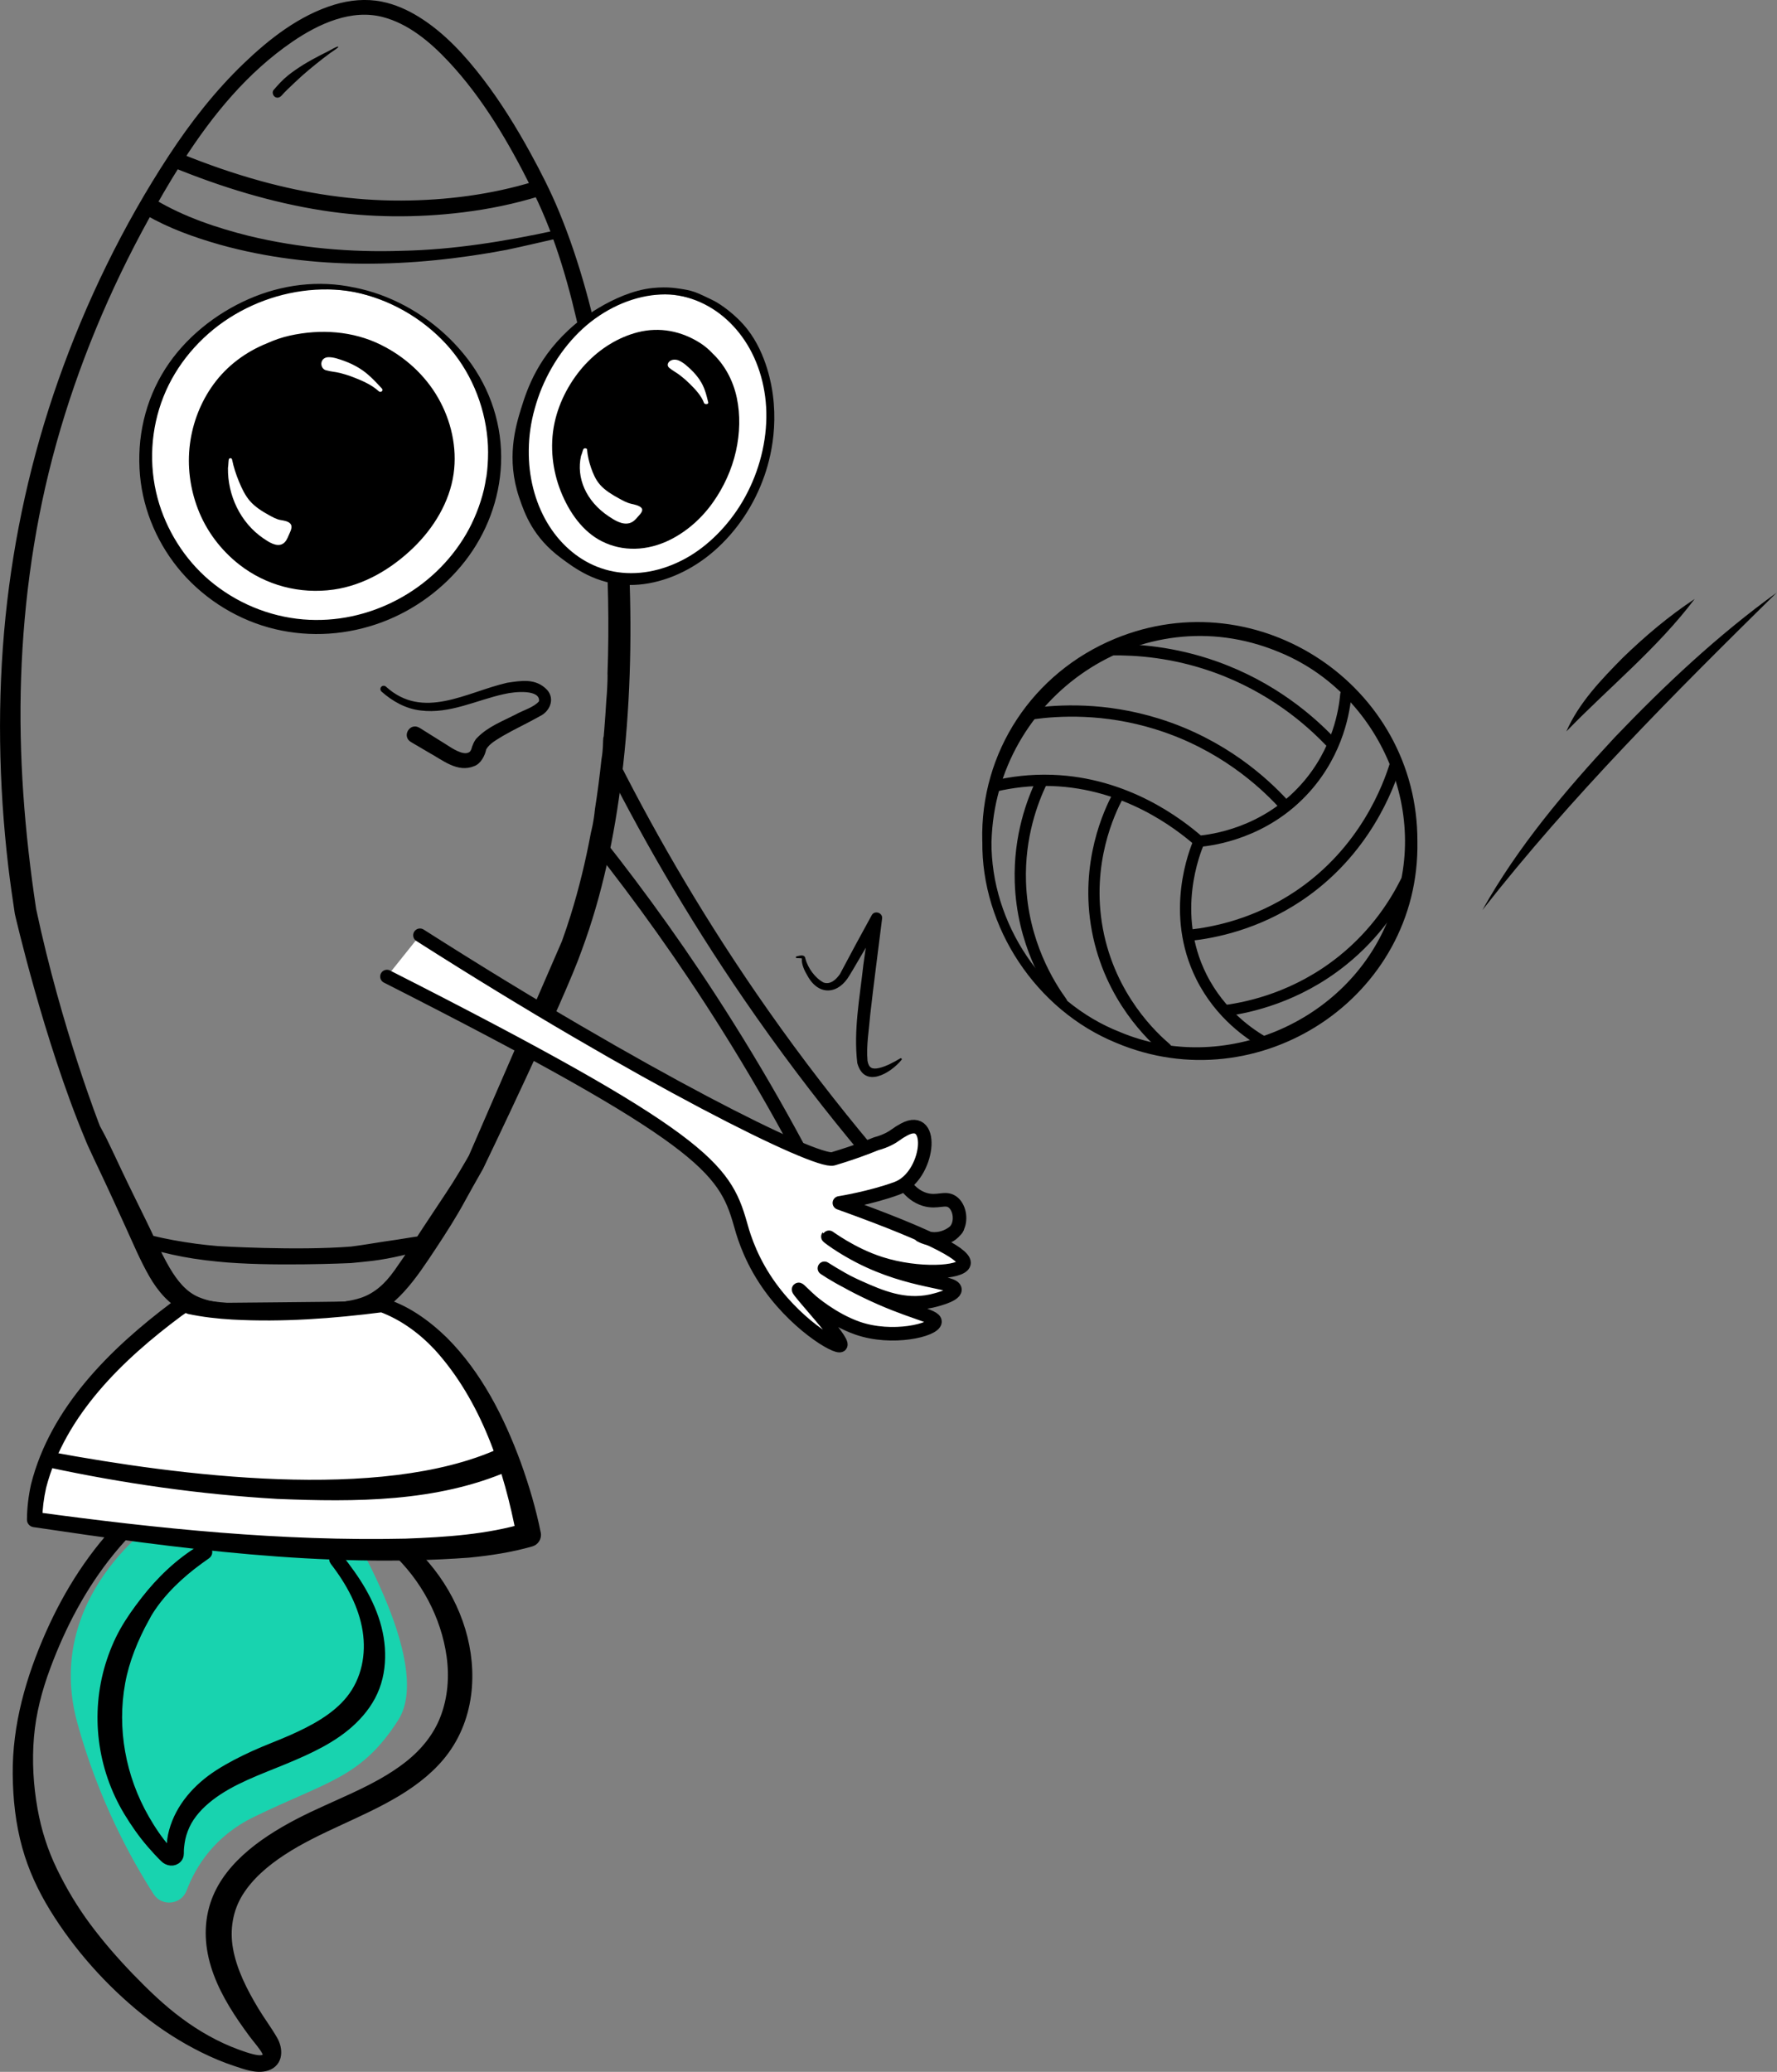 <?xml version="1.0" encoding="UTF-8"?>
<svg id="Ebene_2" data-name="Ebene 2" xmlns="http://www.w3.org/2000/svg" viewBox="0 0 315.86 368.27">
  <rect x="0" y="0" width="315.86" height="368.27" fill="#808080" stroke="none"/>
  <defs>
    <style>
      .cls-1, .cls-2, .cls-3, .cls-4, .cls-5 {
        stroke: #000;
      }

      .cls-1, .cls-3 {
        fill: none;
      }

      .cls-1, .cls-3, .cls-4, .cls-5 {
        stroke-linecap: round;
        stroke-linejoin: round;
      }

      .cls-1, .cls-4 {
        stroke-width: 2.41px;
      }

      .cls-2 {
        stroke-miterlimit: 10;
        stroke-width: 1.84px;
      }

      .cls-3 {
        stroke-width: 2px;
      }

      .cls-4, .cls-6 {
        fill: #fff;
      }

      .cls-5 {
        stroke-width: 1.6px;
      }

      .cls-7 {
        fill: #18d3af;
      }
    </style>
  </defs>
  <g id="Ebene_1-2" data-name="Ebene 1">
    <g>
      <path d="M176.23,149.55c-.11,14.6,9.27,28.57,22.86,33.9,18.28,7.68,40.29-1.63,47.66-19.98,8.25-18.14-1.29-40.35-19.64-47.66-24.1-9.9-50.14,8.02-50.87,33.74h0ZM174.6,149.55c-.42-15.86,8.96-29.98,23.61-36.03,25.5-10.53,53.83,8.42,53.73,36.03.52,27.77-28.26,46.55-53.62,35.78-14.14-5.81-23.9-20.5-23.71-35.78h0Z"/>
      <path class="cls-3" d="M176.85,139.72c2.86-.67,6.3-1.14,10.19-1,13.1.47,22.39,7.61,26.08,10.82,2.22-.21,11.68-1.35,18.94-9.49,5.91-6.62,6.93-14.02,7.16-16.6"/>
      <path class="cls-3" d="M224.81,185.34c-2.44-1.38-7.87-4.91-11.28-11.75-5.62-11.28-1.14-22.31-.4-24.04"/>
      <path class="cls-3" d="M248.03,135.88c-1.19,3.81-5.35,15.43-17.26,23.4-7.58,5.07-15.04,6.49-19.16,6.95"/>
      <path class="cls-3" d="M249.87,156.77c-1.7,3.39-5.06,8.99-11.21,13.94-8.16,6.57-16.65,8.33-20.59,8.89"/>
      <path class="cls-3" d="M207.26,186.34c-2.26-1.93-9.93-8.94-12.2-21.05-2.23-11.93,2.22-21.13,3.62-23.78"/>
      <path class="cls-3" d="M188.72,178.15c-2.11-2.92-7.01-10.54-7.35-21.39-.26-8.18,2.2-14.48,3.73-17.71"/>
      <path class="cls-3" d="M183.54,126.86c4.55-.62,12.73-1.13,22.22,1.84,11.58,3.62,18.87,10.46,22.11,13.92"/>
      <path class="cls-3" d="M197.57,115.5c4.37-.07,10.95.37,18.38,3.01,10.27,3.65,16.98,9.66,20.38,13.2"/>
    </g>
    <path class="cls-1" d="M141.96,204.17c-3.77-7.04-7.99-14.37-12.71-21.88-7.62-12.14-15.41-22.94-22.96-32.47"/>
    <path class="cls-1" d="M108.95,135.96c6.95,13.71,15.64,28.71,26.55,44.24,6.2,8.83,12.44,16.87,18.55,24.17"/>
    <path class="cls-7" d="M27.87,270.37s-20.25,13.44-14.14,35.82c3.73,13.64,9.58,24.26,13.57,30.48,1.47,2.28,4.91,1.91,5.87-.63,1.62-4.3,4.98-9.68,11.93-13.07,13.09-6.38,19.08-6.9,25.69-17.24,6.6-10.34-10.08-36.46-10.08-36.46,0,0-26.75-4.33-32.83,1.1Z"/>
    <path class="cls-2" d="M71.34,274.22c-.77-.66-2.02.27-1.25.97,5.59,5.11,9.2,12,10.2,19.08.53,3.76.23,7.66-1.15,11.23-1.28,3.31-3.56,6.12-6.46,8.4-5.78,4.55-13.14,6.89-19.7,10.33-6.46,3.39-13.01,8.1-14.91,14.98-1.06,3.82-.61,7.76.79,11.5,1.43,3.82,3.7,7.26,6.17,10.61.59.8,1.25,1.55,1.83,2.36.41.58,1.23,1.67.44,2.25-.62.45-1.62.31-2.34.14-.97-.22-1.91-.55-2.83-.89-3.8-1.39-7.25-3.37-10.41-5.72-3.21-2.38-6.02-5.11-8.75-7.93-2.74-2.84-5.33-5.82-7.66-8.95-2.33-3.13-4.3-6.44-5.98-9.89-1.73-3.55-2.88-7.19-3.56-11-.77-4.31-1.02-8.68-.65-13.03.37-4.27,1.43-8.35,2.93-12.39,2.73-7.36,6.43-14.46,11.53-20.7,1.25-1.53,2.58-3,3.99-4.4.6-.6-.32-1.58-.93-.98-5.92,5.88-10.33,12.85-13.61,20.22-3.53,7.96-5.94,16.31-5.85,24.98.04,4.28.5,8.65,1.67,12.82,1.06,3.82,2.73,7.43,4.85,10.88,4.2,6.82,9.78,13.13,16.24,18.32,3.18,2.55,6.61,4.76,10.33,6.6,1.87.92,3.8,1.74,5.8,2.39,1.6.52,3.6,1.31,5.3.76,2.11-.68,1.97-2.97,1.1-4.48-1.01-1.76-2.25-3.4-3.3-5.14-2.08-3.45-3.98-7.16-4.67-11.06-.62-3.51-.05-7.14,1.86-10.19,1.87-2.98,4.63-5.34,7.67-7.34,6.39-4.2,13.98-6.62,20.54-10.59,3.25-1.97,6.25-4.36,8.41-7.33,2.43-3.34,3.71-7.28,3.99-11.28.54-7.63-2.32-15.4-7.52-21.47-1.24-1.45-2.61-2.8-4.09-4.06Z"/>
    <path class="cls-2" d="M25.61,287.58c1.96-3.62,5.06-6.82,8.41-9.44.84-.65,1.7-1.28,2.58-1.89.58-.4-.15-1.12-.73-.77-3.93,2.36-7.25,5.58-9.96,9.06-1.37,1.76-2.66,3.56-3.74,5.48-1.08,1.92-1.91,3.97-2.55,6.05-2.6,8.56-1.49,18.04,3.29,25.94,1.19,1.96,2.5,3.85,4.03,5.62.75.87,1.53,1.72,2.35,2.53.59.59,1.55.77,2.17.1.33-.35.3-.74.3-1.18,0-.52.07-1.04.14-1.56.15-1.09.48-2.13.94-3.14.92-2,2.55-3.73,4.35-5.13,3.87-3,8.7-4.66,13.29-6.56,4.37-1.81,8.82-3.83,12.14-7.05,1.74-1.69,3.12-3.6,3.95-5.8.84-2.21,1.08-4.58.92-6.92-.33-4.71-2.49-9.2-5.31-13.14-.68-.95-1.38-1.9-2.11-2.82-.28-.35-.83.08-.56.43,2.88,3.71,5.15,7.89,5.86,12.4.68,4.31-.17,8.87-3,12.4-2.6,3.24-6.58,5.37-10.5,7.1-2.19.97-4.46,1.79-6.63,2.78-2.16.99-4.28,2.06-6.26,3.33-3.84,2.46-6.88,5.93-8.03,10.13-.27,1-.43,2-.37,3.04.01.23.25,1.05-.06,1.16-.33.12-.85-.69-1.02-.88-1.49-1.68-2.72-3.54-3.82-5.45-4.29-7.44-5.84-16.15-4.34-24.35.73-4.02,2.32-7.86,4.29-11.49Z"/>
    <path d="M48.85,17.21c.42.29.89.13,1.2-.22.73-.83,1.55-1.57,2.35-2.33.79-.76,1.6-1.49,2.44-2.19.84-.7,1.69-1.39,2.55-2.06.44-.34.89-.68,1.34-1.01.45-.32.95-.61,1.36-.98.07-.07,0-.17-.09-.14-.53.18-1.02.49-1.51.75-.52.27-1.05.53-1.58.8-1.02.53-2.03,1.08-3,1.68-.96.6-1.89,1.23-2.77,1.94-.92.75-1.74,1.65-2.51,2.55-.3.35-.14.95.22,1.2Z"/>
    <path d="M74.56,129.36c1.06.67,3.73,2.34,4.76,2.98,1.09.71,2.91,1.9,3.94,1.43.23-.1.36-.21.52-.61.13-.51.53-1.59,1.07-2.06,1.92-1.95,4.43-2.89,6.78-4.09,1.31-.75,3.25-1.26,4.18-2.36.24-2.1-4.16-1.77-6.2-1.28-4.83,1.04-9.63,3.57-14.82,2.92-2.66-.29-5.07-1.66-6.98-3.37-.24-.22-.26-.59-.05-.83.22-.24.58-.26.83-.05,6.62,6.03,14.26,1,21.55-.68,2.48-.36,5.11-.88,7.15,1.31,1.39,1.64.4,3.81-1.31,4.62-2.18,1.24-4.46,2.28-6.6,3.52-1.18.74-2.4,1.37-2.96,2.4-.2,1.01-.91,2.52-2.11,2.96-2.99,1.25-5.64-1.08-8.06-2.39,0,0-3.23-1.9-3.23-1.9-1.67-1.03-.16-3.53,1.53-2.52h0Z"/>
    <path d="M27.58,35.49c5.06,3.04,10.96,5.02,16.69,6.45,8.81,2.13,18.12,2.96,27.19,2.64,9.15-.18,18.34-1.69,27.27-3.62,0,0,.35,1.42.35,1.42-3.02.68-6.03,1.4-9.07,2.04-16.76,3.16-34.37,3.69-50.93-.93-4.61-1.32-8.98-2.87-13.25-5.32,0,0,1.75-2.68,1.75-2.68h0Z"/>
    <path class="cls-5" d="M111.04,101.59c-.25-6.11-.7-12.21-1.41-18.29-.68-5.76-1.78-11.45-2.91-17.14-1.91-9.63-4.35-19.22-8.12-28.32-1.46-3.53-3.2-6.94-5.03-10.28-2.47-4.5-5.18-8.89-8.29-12.97-3.16-4.14-6.8-8.16-11.27-10.92-1.94-1.2-4.04-2.14-6.28-2.59-2.7-.55-5.49-.27-8.11.53-6.01,1.83-11.21,5.9-15.69,10.19-5.08,4.87-9.4,10.41-13.25,16.29-8.09,12.35-14.68,25.9-19.58,39.82-4.74,13.47-7.87,27.55-9.32,41.76-1.49,14.66-1.23,29.57.48,44.2.33,2.81.74,5.61,1.16,8.41,0,0,5.15,22.45,12.44,39.87.15.36.29.73.45,1.08.73,1.62,1.5,3.22,2.26,4.83,1.54,3.24,3.02,6.51,4.51,9.77,1.32,2.89,2.56,5.86,4.14,8.62,1.45,2.54,3.43,4.9,6.15,6.11,1.32.59,2.69.96,4.09,1.24.44.17,1,.31,1.75.34,2.52.1,21.9.05,21.9.05.88-.12,1.76-.26,2.63-.49,1.47-.38,2.92-.92,4.2-1.75,1.23-.8,2.26-1.78,3.25-2.85,2.13-2.32,3.89-5.03,5.63-7.65,1.83-2.77,3.63-5.58,5.21-8.51.89-1.64,1.82-3.26,2.74-4.89.13-.23.26-.46.39-.69,0,0,14.49-30.08,17.51-38.77,3.63-9.8,5.76-20.11,7.04-30.47,1.49-12.11,1.83-24.35,1.34-36.53ZM51.53,6.75c4.78-3.27,10.8-6.03,16.69-4.5,4.76,1.23,8.75,4.58,12.04,8.09,6.2,6.6,10.87,14.61,14.9,22.69-7.71,2.36-15.82,3.39-23.87,3.42-8.52.03-16.93-1.24-25.14-3.5-4.84-1.33-9.58-2.99-14.22-4.87,5.28-8.2,11.5-15.79,19.6-21.33ZM70.64,226.45c-1.61,2.25-3.58,4.1-6.25,5-.99.33-2.02.53-3.05.7-2.1.05-22.21.23-22.21.23-1.41-.22-2.82-.53-4.14-1.09-2.48-1.04-4.18-3.26-5.51-5.51-.85-1.45-1.6-2.96-2.32-4.48,2.41.69,4.87,1.24,7.34,1.62,1.41.22,2.83.39,4.25.53,9.05.94,23.57.26,23.57.26,1.26-.12,2.52-.24,3.78-.39,1.69-.21,3.37-.52,5.03-.91.85-.2,1.69-.4,2.53-.63.07-.02.15-.05.22-.07-1.05,1.6-2.12,3.18-3.23,4.74ZM108.8,119.81c0,.78-.03,1.59-.07,2.43-.04.79-.09,1.56-.16,2.3-.1,1.73-.22,3.45-.36,5.18-.04.48-.08.95-.12,1.43,0,0-.01-.02-.02-.02-.07,0-.08.98-.11,1.66-.03.56-.09,1.32-.25,2.24-.32,2.98-.7,5.96-1.17,8.93-.05.48-.1.97-.18,1.47-.15,1.03-.35,1.99-.57,2.88-.92,4.93-2.1,9.81-3.59,14.6-.49,1.56-1.01,3.12-1.57,4.67l-16.56,38.15c-.14.25-.28.51-.43.76-.81,1.39-1.63,2.79-2.49,4.15-1.74,2.72-3.57,5.38-5.33,8.08-.39.6-.79,1.2-1.18,1.81-.4.05-.8.1-1.2.17-.86.14-1.71.28-2.57.41-1.66.24-3.31.49-4.96.76-1.14.19-2.29.35-3.43.5-9.71.78-23.78-.08-23.78-.08-1.31-.11-2.63-.25-3.93-.42-2.71-.37-5.4-.84-8.06-1.5-.45-.96-.9-1.93-1.37-2.88-1.52-3.11-3.06-6.2-4.54-9.33-.84-1.78-1.67-3.57-2.54-5.34-.39-.78-.8-1.54-1.22-2.31,0,0-6.86-17.39-11.41-38.83-2.06-13.63-3.15-27.46-2.68-41.24.48-14.11,2.48-28.15,6.27-41.75,3.89-13.97,9.51-27.43,16.51-40.13,1.75-3.18,3.58-6.36,5.54-9.46,8.41,3.42,17.16,6.11,26.15,7.52,8.19,1.28,16.61,1.34,24.83.32,4.54-.56,9.04-1.48,13.41-2.84,3.95,8.09,6.4,16.88,8.3,25.66,2.4,11.1,3.54,22.5,4.34,33.82.62,8.73.8,17.5.48,26.24Z"/>
    <g>
      <ellipse class="cls-6" cx="57.21" cy="81.44" rx="30.06" ry="30.68" transform="translate(-28.35 132.29) rotate(-85.64)"/>
      <path d="M83.1,63.78c-3.95-5.16-9.42-9.18-15.53-11.4-1.47-.53-2.96-.94-4.49-1.26,0,0,0,0,0,0-.01,0-.03,0-.04,0-.02,0-.04,0-.06-.01,0,0,0,0,0,0-6.33-1.37-12.89-.54-18.8,2.06-5.91,2.6-11.3,6.91-14.79,12.37-3.61,5.65-5.11,12.34-4.5,19,.58,6.36,3.26,12.44,7.45,17.26,4.32,4.95,10.2,8.53,16.6,10.04,6.31,1.49,12.88,1.02,18.95-1.24,5.78-2.16,10.94-5.96,14.74-10.82,3.87-4.95,6.17-11.04,6.43-17.33.28-6.73-1.85-13.31-5.94-18.65ZM86.42,84.85c-.11.73-.24,1.45-.38,2.07-.34,1.44-.79,2.85-1.34,4.22-.56,1.38-1.12,2.55-1.83,3.77-2.91,4.99-7.19,9.01-12.23,11.68-5.16,2.73-10.94,3.99-16.74,3.51-6.1-.51-11.96-2.95-16.68-6.95-4.42-3.75-7.71-9-9.21-14.6-1.59-5.93-1.23-12.3,1.05-18.04,2.27-5.73,6.49-10.65,11.66-13.97,5.24-3.36,11.42-5.18,17.65-5.09,1.53.02,3.06.17,4.57.45,6.25,1.29,12,4.55,16.33,9.23,4.27,4.63,6.84,10.71,7.39,16.97.13,1.5.12,3.03.02,4.54-.05.75-.13,1.49-.24,2.23Z"/>
      <path d="M67.73,61.3c-5.03-2.49-10.77-2.85-16.2-1.65-1.4.31-2.74.77-4.04,1.36-3.8,1.52-7.14,4-9.55,7.32-2.26,3.11-3.69,6.79-4.18,10.6-.5,3.88.01,7.84,1.4,11.49,1.51,3.96,4.1,7.37,7.37,9.93,4.74,3.72,10.8,5.29,16.75,4.45,5.41-.76,10.31-3.69,14.19-7.44,3.61-3.49,6.45-8.12,7.16-13.15.66-4.62-.44-9.45-2.75-13.48-2.33-4.08-5.95-7.35-10.14-9.42Z"/>
      <path class="cls-6" d="M63.81,65.41c-.8-.48-1.63-.89-2.51-1.21-.89-.32-1.96-.73-2.91-.71-.59,0-1.13.33-1.25.94-.11.55.18,1.19.75,1.37.83.25,1.72.29,2.56.5.81.21,1.62.46,2.4.77,1.57.61,3.23,1.33,4.48,2.48.34.31.89-.12.56-.48-1.26-1.35-2.48-2.7-4.09-3.66Z"/>
      <path class="cls-6" d="M49.86,92.43c-.7-.11-1.44-.54-2.07-.88-1.19-.65-2.45-1.45-3.35-2.48-.87-1-1.47-2.27-1.97-3.49-.52-1.26-.95-2.57-1.22-3.9-.07-.34-.55-.29-.59.03-.07.49-.06.98-.14,1.47-.07,4.87,2.21,9.71,6.26,12.49.91.62,2.38,1.64,3.48.99.54-.32.82-.93,1.04-1.48.25-.62.85-1.55.27-2.14-.39-.41-1.18-.52-1.71-.61Z"/>
    </g>
    <g>
      <path class="cls-6" d="M32.62,231.85s-26.48,17.39-26.48,38.25c0,0,63.61,10.1,87.84,2.69,0,0-5.66-33.68-26.05-40.84,0,0-22.86,3.15-35.31-.1Z"/>
      <path d="M32.86,233.31c.18-.01.39-.1.51-.18l-.07.05c-.28.18-.77.54-1.05.73-10.41,7.74-20.69,17.63-24.05,30.53-.42,1.87-.66,3.76-.69,5.66l-1.15-1.34c21.73,2.96,43.77,5.22,65.72,4.73,7.12-.26,14.5-.74,21.27-2.77,0,0-1.51,2.44-1.51,2.43-2.21-11.83-6.34-24.2-14.57-33.25-2.75-2.93-6.04-5.34-9.78-6.73,0,0,.61.06.61.06-8.91,1.14-17.84,1.81-26.82,1.32-2.62-.15-5.27-.45-7.85-1-.2-.05-.38-.14-.58-.25h0ZM32.37,230.39c8.73,1.88,17.74,1.75,26.63,1.12,3-.19,6.01-.55,8.98-.84,4.4,1.2,8.27,4.01,11.47,7.12,6.17,6.19,10.15,14.1,13.13,22.19,1.46,4.08,2.68,8.15,3.55,12.5.18,1.08-.49,2.1-1.51,2.39-3.76,1.08-7.52,1.63-11.26,2-25.9,1.89-51.86-1.63-77.43-5.43-.67-.1-1.15-.68-1.14-1.34.02-2.12.27-4.23.73-6.28,3.45-13.66,14.09-24.12,25.01-32.32.55-.35,1.23-.99,1.86-1.12h0Z"/>
    </g>
    <g>
      <path class="cls-6" d="M8.83,259.45s55.19,12.12,80.77,0"/>
      <path d="M9.13,258.09c22.48,4.16,58.51,8.92,79.55-.61,2.58-1.19,4.46,2.58,1.9,3.91-12.95,5.64-27.46,5.6-41.27,5.04-13.74-.8-27.31-2.73-40.76-5.62-1.74-.41-1.22-3.07.59-2.71h0Z"/>
    </g>
    <path class="cls-4" d="M74.65,166.24c39.85,25.41,70.52,40.6,73.43,39.74,2.09-.62,4.19-1.36,4.19-1.36,1.32-.47,2.48-.92,3.47-1.32,1.72-.46,2.84-1.12,3.57-1.66.36-.27.78-.54,1.41-.88,5.63-3.03,4.42,8.35-1.3,10.46-4.7,1.73-10.22,2.6-10.22,2.6,18.39,6.61,22.45,9.46,22.14,10.78-.4,1.68-8.14,2.12-14.8,0-5.33-1.7-9.34-4.85-9.38-4.79-.03.04,2.29,1.82,5.63,3.54,9.14,4.71,16.91,4.32,16.95,5.87.03,1.11-3.98,1.99-4.24,2.05-4.82,1.03-8.95-.72-12.92-2.5-2.62-1.17-4.67-2.42-6.04-3.33,1.61,1.02,4.05,2.48,7.15,3.99,8.09,3.96,12.59,4.38,12.5,5.52-.11,1.45-7.58,3.31-13.82,1.11-4.44-1.56-8.13-4.79-8.13-4.79-1.25-1.09-2.21-2.16-2.29-2.08-.25.22,8.19,9.16,7.47,9.93-.61.65-8.37-3.87-13.51-11.81-2.92-4.51-3.95-8.48-4.34-9.87-2.8-9.79-6.63-15.35-62.79-43.86"/>
    <path class="cls-1" d="M161.27,211.05c.62.74,1.64,1.71,3.13,2.15,2.23.66,3.57-.47,4.86.42,1.22.84,1.66,2.97.97,4.45-.91,1.95-3.89,2.96-6.6,1.53,3.36,1.78,6.59-.77,6.6-1.53"/>
    <path d="M160.27,188.36c-1.93,2.4-6.64,5.23-7.89.58-.69-5.82.45-11.66,1.08-17.43.37-2.85.85-5.68,1.38-8.5l1.84.64c-1,1.74-3.52,6.11-4.52,7.77-.25.44-.89,1.52-1.15,1.93-1.95,3.4-5.45,3.75-7.45.14-.54-.88-1.15-2.15-1.02-3.11.05,0-.09-.04-.2-.05l-.74-.03c-.17,0-.2-.27-.03-.3.58-.14,1.48-.45,1.59.42.47,1.68,1.7,3.4,3.22,4.22,1.21.42,2.21-.49,2.92-1.5,0,0,2.78-5.21,2.78-5.21l2.86-5.24c.5-.95,2.01-.46,1.85.6-.69,5.67-1.47,11.34-2.1,17.01-.22,2.71-.73,5.56-.49,8.25.22,1.28.82,1.57,2.08,1.28,1.25-.3,2.54-.99,3.75-1.71.16-.11.36.13.22.27h0Z"/>
    <path d="M315.86,105.28c-18.32,18.04-36.5,36.22-52.38,56.5,6.32-11.29,14.75-21.27,23.53-30.71,8.92-9.33,18.38-18.21,28.86-25.78h0Z"/>
    <path d="M301.22,106.47c-6.64,8.79-15.18,15.67-22.8,23.54,2.23-5.1,6.19-9.2,10.04-13.11,3.96-3.83,8.15-7.38,12.76-10.43h0Z"/>
    <g>
      <g>
        <path class="cls-6" d="M93.97,73.37c-3.71,13.74,2.57,26.76,14.02,29.07,11.46,2.32,23.75-6.94,27.46-20.69,3.71-13.74-2.57-26.76-14.02-29.07-11.46-2.32-23.75,6.94-27.46,20.69Z"/>
        <path d="M92.65,72.52c-1.03,3.34-2.7,9.03-.36,15.94.98,2.88,2.46,7.05,7.43,10.73,2.22,1.65,6.23,4.74,12.11,4.79,4.62.04,9.46-1.7,13.66-4.87,4.07-3.09,7.5-7.51,9.63-12.58.69-1.65,3.36-8.04,2.25-16.38-.19-1.47-1.06-7.17-4.49-11.58-2.14-2.75-4.94-4.55-5.82-5.02-.19-.1-1.05-.54-2.17-1.05-.67-.3-1.01-.46-1.43-.6-.93-.32-1.71-.44-2.48-.56-.48-.08-1.24-.19-2.23-.24,0,0-1.32-.06-2.72.09-7.08.73-13.9,6.52-13.9,6.52-6.5,5.52-8.44,11.47-9.48,14.83ZM95.04,72.66c.35-1.25.76-2.49,1.26-3.69,2.08-4.99,5.43-9.43,9.51-12.36,4.13-2.96,8.8-4.46,13.26-4.27,1.07.08,2.11.26,3.12.55,4.12,1.17,7.68,3.88,10.2,7.67,2.49,3.73,3.91,8.59,3.83,13.71-.08,5.13-1.59,10.39-4.26,14.91-2.52,4.26-6.13,7.89-10.06,10.06-4.21,2.32-8.73,3.14-12.87,2.34-3.94-.76-7.39-2.94-10.04-6.19-2.58-3.18-4.29-7.31-4.83-11.96-.13-1.13-.18-2.2-.17-3.43.01-1.23.1-2.47.28-3.7.07-.53.18-1.14.31-1.76.13-.63.28-1.25.46-1.87Z"/>
        <path d="M104.07,64.72c-2.62,2.83-4.67,6.54-5.5,10.44-.91,4.24-.32,8.58,1.1,12.15,1.52,3.83,3.94,7.19,7.28,8.89,3.68,1.87,8.09,1.79,12.23-.29,2.85-1.44,5.49-3.7,7.56-6.63,1.91-2.7,3.34-5.82,4.07-9.08.72-3.2.79-6.48.16-9.47-.67-3.18-2.19-5.88-4.27-7.87-.69-.74-1.45-1.39-2.28-1.91-3.25-2.06-7.11-2.91-11.1-1.88-3.32.86-6.6,2.8-9.25,5.66Z"/>
      </g>
      <path class="cls-6" d="M124.38,67.53c-.44-.63-.93-1.23-1.52-1.79-.6-.57-1.31-1.26-2.16-1.64-.53-.24-1.18-.25-1.64.09-.41.31-.52.83-.12,1.18.59.5,1.35.88,1.97,1.37.6.46,1.17.96,1.68,1.47,1.04,1.02,2.09,2.16,2.54,3.4.12.34.85.28.76-.08-.34-1.37-.65-2.73-1.52-3.99Z"/>
      <path class="cls-6" d="M112.17,89.54c-.76-.17-1.52-.6-2.16-.95-1.22-.66-2.49-1.45-3.32-2.39-.81-.91-1.26-1.99-1.62-3.02-.37-1.07-.63-2.17-.72-3.27-.02-.28-.56-.3-.67-.04-.16.39-.23.78-.4,1.16-.88,3.89.86,8.04,4.92,10.75.91.61,2.38,1.59,3.71,1.2.65-.19,1.06-.64,1.41-1.06.38-.46,1.2-1.14.65-1.69-.37-.38-1.23-.56-1.81-.69Z"/>
    </g>
  </g>
</svg>